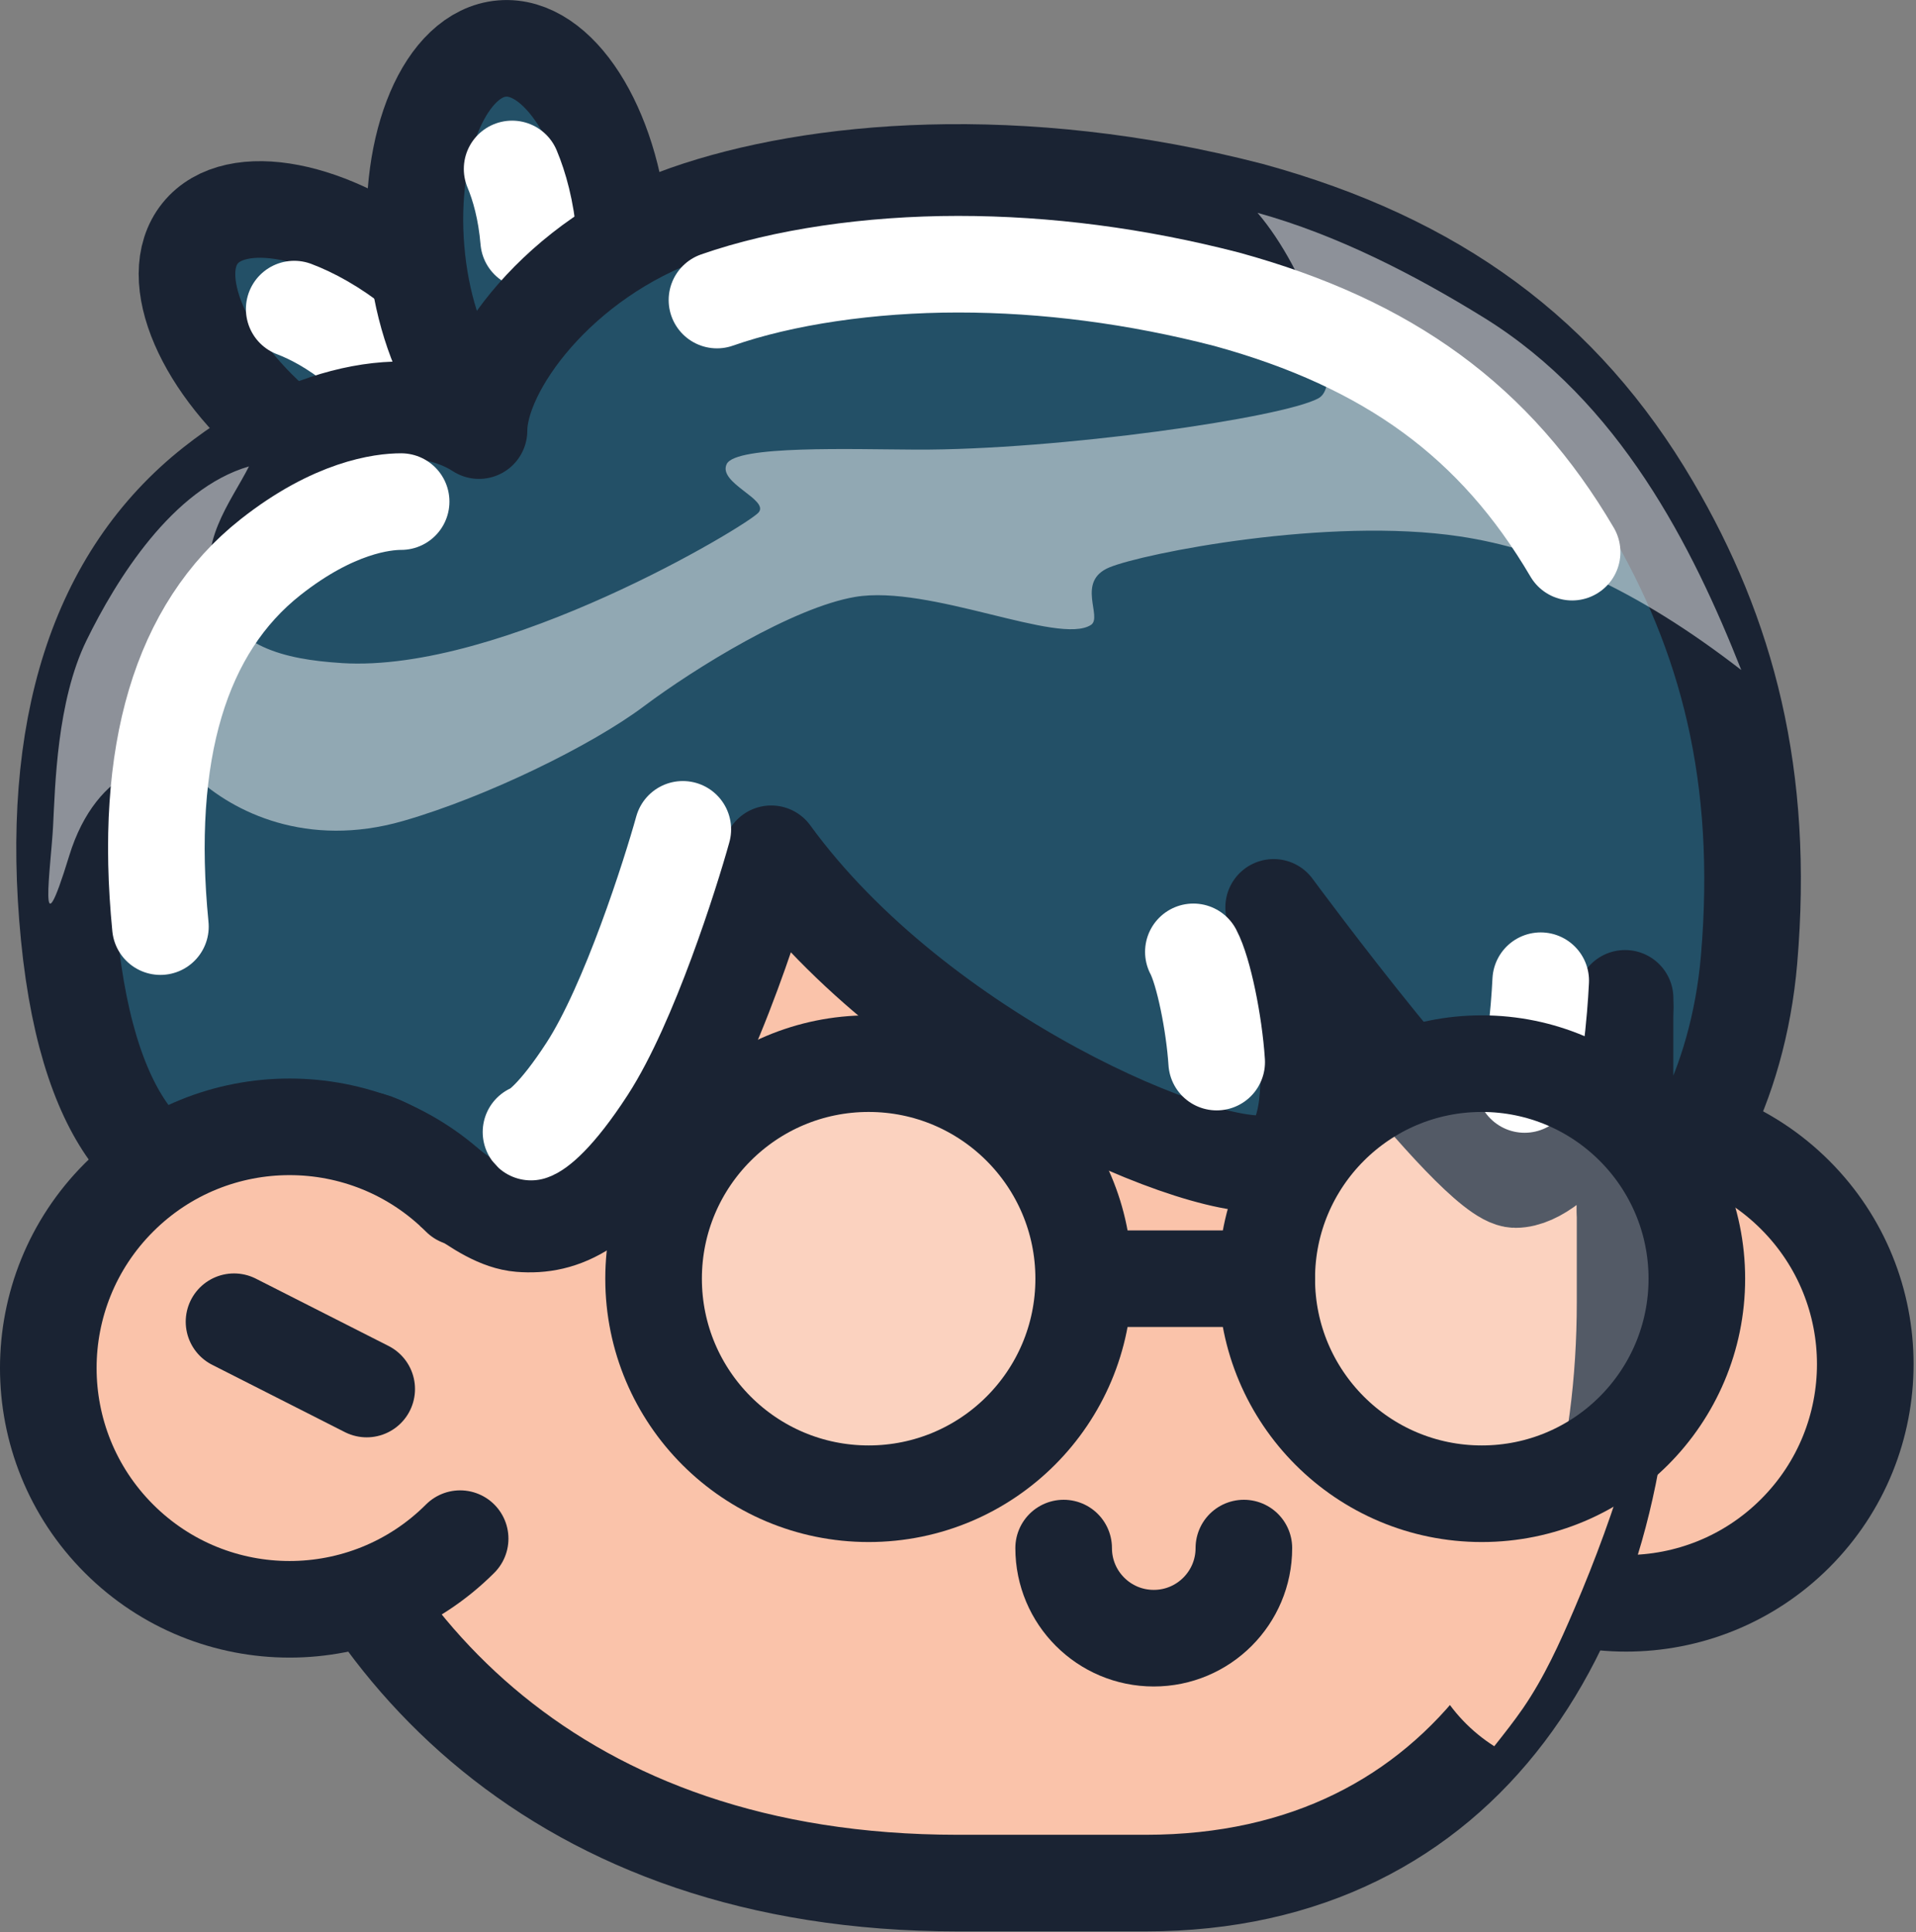 <svg width="714" height="720" viewBox="0 0 714 720" fill="none" xmlns="http://www.w3.org/2000/svg">
<rect x="0" y="0" width="714" height="720" fill="#808080" stroke="none"/>
<path d="M542.939 571.401C577.749 606.211 634.179 606.211 668.989 571.401C703.799 536.591 703.799 480.161 668.989 445.351C634.179 410.541 577.749 410.541 542.939 445.351" fill="#FAC3AA"/>
<path d="M542.939 571.401C577.749 606.211 634.179 606.211 668.989 571.401C703.799 536.591 703.799 480.161 668.989 445.351C634.179 410.541 577.749 410.541 542.939 445.351" stroke="#1A2333" stroke-width="36" stroke-linecap="round" stroke-linejoin="round"/>
<path d="M628.36 494.621L583.51 512.221" stroke="#1A2333" stroke-width="36" stroke-linecap="round" stroke-linejoin="round"/>
<path d="M103.87 521.591C129.21 612.961 206.74 701.771 356.86 701.771H426.99C546.61 701.771 605.59 604.791 605.59 485.171V352.911C605.59 252.541 528.3 97.381 316.95 108.421C132.5 118.061 49.91 255.761 70.4 380.491C79.07 433.271 88.93 467.711 103.87 521.591Z" fill="#FAC3AA" stroke="#1A2333" stroke-width="36" stroke-linecap="round" stroke-linejoin="round"/>
<g style="mix-blend-mode:multiply">
<path d="M528.3 598.981C528.3 620.791 539.7 639.911 556.84 650.771C560.53 646.101 564.21 641.461 567.56 636.601C575.46 625.091 581.24 612.321 586.71 599.511C594.58 581.161 601.38 562.571 607.04 543.421C607.34 542.431 607.65 541.481 607.99 540.531C602.18 538.711 595.94 537.721 589.52 537.721C555.7 537.721 528.3 565.161 528.3 598.981Z" fill="#FAC3AA"/>
</g>
<g style="mix-blend-mode:multiply">
<path d="M270.39 660.2C304.207 660.2 331.62 632.787 331.62 598.97C331.62 565.154 304.207 537.74 270.39 537.74C236.574 537.74 209.16 565.154 209.16 598.97C209.16 632.787 236.574 660.2 270.39 660.2Z" fill="#FAC3AA"/>
</g>
<path d="M463.53 576.92C463.53 595.46 448.5 610.5 429.95 610.5C411.4 610.5 396.37 595.47 396.37 576.92" stroke="#1A2333" stroke-width="36" stroke-linecap="round" stroke-linejoin="round"/>
<path d="M186.904 177.397C200.111 160.995 185.671 127.45 154.651 102.474C123.631 77.498 87.778 70.547 74.571 86.95C61.364 103.353 75.805 136.897 106.825 161.873C137.845 186.849 173.697 193.8 186.904 177.397Z" fill="#235067" stroke="#1A2333" stroke-width="36" stroke-linecap="round" stroke-linejoin="round"/>
<g style="mix-blend-mode:overlay">
<path d="M133.2 129.13C124.35 122 116.19 117.67 109.64 115.19" stroke="white" stroke-width="36" stroke-linecap="round" stroke-linejoin="round"/>
</g>
<path d="M199.106 161.801C220.091 160.042 234.407 126.445 231.082 86.759C227.756 47.072 208.048 16.326 187.063 18.085C166.078 19.843 151.762 53.441 155.088 93.127C158.413 132.813 178.121 163.559 199.106 161.801Z" fill="#235067" stroke="#1A2333" stroke-width="36" stroke-linecap="round" stroke-linejoin="round"/>
<g style="mix-blend-mode:overlay">
<path d="M197.01 89.6C196.06 78.29 193.53 69.39 190.84 62.96" stroke="white" stroke-width="36" stroke-linecap="round" stroke-linejoin="round"/>
</g>
<path d="M605.59 372.05C607.33 405.97 580.21 439.58 564.74 439.58C549.27 439.58 474.63 338.15 474.63 338.15C484.96 356.74 498.03 426.95 474.63 433.14C451.23 439.34 342.47 393.9 287.4 318.18C287.4 318.18 269.48 383.03 247.46 416.95C225.44 450.87 209.6 457.28 193.88 456.03C178.16 454.78 162.15 435.45 141.71 426.34C121.28 417.23 108.36 440.29 85.66 442.08C62.96 443.87 33.24 425.1 25.73 348.65C18.19 271.81 36.3 214.95 79.63 180.76C116.72 151.49 156.01 145.88 178.5 160.47C178.5 137.26 208.26 96.2 255.86 79.54C303.47 62.88 379.83 56.2 465.9 78.48C535.06 97.44 582.39 132.38 615.32 188.45C643.64 236.65 657.64 289.1 651.79 357.63C647.68 405.73 625.72 444.32 605.57 451.01V372.05H605.59Z" fill="#235067" stroke="#1A2333" stroke-width="36" stroke-linecap="round" stroke-linejoin="round"/>
<g style="mix-blend-mode:overlay">
<path d="M453.4 395.81C452.46 381.35 448.53 361.93 444.71 354.73M197.88 421.89C200.15 421.19 207.25 416.1 218.78 398.34C234.42 374.24 249.83 325.73 254.45 309.07M149.48 186.93C142.73 186.93 124.49 188.95 100.83 207.62C67.22 234.14 53.41 280.47 59.78 345.32M585.85 205.77C557.34 157.23 517.63 128.16 457.11 111.52C423.55 102.85 389.88 98.46 357.04 98.46C324.2 98.46 291.79 103.2 267.18 111.82M574.15 365.48C574.15 365.48 572.76 396.29 568.15 404.15" stroke="white" stroke-width="36" stroke-linecap="round" stroke-linejoin="round"/>
</g>
<g style="mix-blend-mode:overlay" opacity="0.5">
<path d="M127.32 247.11C187.13 250.91 278.61 195.8 282.69 190.98C286.77 186.16 267.41 180 270.8 172.95C274.19 165.89 317.62 167.46 341.42 167.56C394.19 167.78 477.92 155.73 491.3 148.44C501.72 142.76 487.12 100.92 468.63 79.32C498.08 87.48 526.97 102.28 553.09 118.45C603.53 149.68 630.71 203.69 648.89 249.7C609.59 219.29 575.87 204.72 544.1 199.92C494.9 192.48 425.99 206.24 413.41 211.45C400.83 216.67 411.03 229.98 406.54 232.89C394.63 240.63 346.5 217.76 318.69 222.45C295.66 226.34 259.08 248.86 239.88 263.26C220.69 277.66 181.5 296.95 150.19 305.96C114.49 316.23 86.96 302.7 72.81 289.43C61.71 279.02 35.98 285.67 25.8 318.9C13.8 358.08 19.01 322.77 19.78 307.87C20.56 292.98 21.17 261.32 32.21 238.73C43.25 216.14 64.21 182.13 92.78 173.82C86.02 187.2 72.97 202.73 80.06 221.81C87.15 240.89 105.31 245.71 127.31 247.1L127.32 247.11Z" fill="white"/>
</g>
<path d="M163.4 455.22C155.53 452.15 153 462.78 154.69 471.51C156.38 480.24 169.62 499.11 168.77 523.61C167.93 548.11 168.81 577.68 168.81 577.68C168.81 577.68 151.56 599.74 107.9 599.74C64.24 599.74 18 560.54 18 514.73C18 468.92 46.57 419.94 102.87 419.94C159.17 419.94 171.47 446.59 171.47 446.59L163.4 455.22Z" fill="#FAC3AA"/>
<path d="M171.47 446.27C136.36 411.16 79.44 411.16 44.33 446.27C9.22 481.38 9.22 538.3 44.33 573.41C79.44 608.52 136.36 608.52 171.47 573.41" stroke="#1A2333" stroke-width="36" stroke-linecap="round" stroke-linejoin="round"/>
<path d="M87.21 492.57L136.65 517.65" stroke="#1A2333" stroke-width="36" stroke-linecap="round" stroke-linejoin="round"/>
<g style="mix-blend-mode:overlay" opacity="0.25">
<path d="M552.19 556.671C596.45 556.671 632.33 520.791 632.33 476.531C632.33 432.271 596.45 396.391 552.19 396.391C507.93 396.391 472.05 432.271 472.05 476.531C472.05 520.791 507.93 556.671 552.19 556.671Z" fill="white"/>
</g>
<path d="M552.19 556.671C596.45 556.671 632.33 520.791 632.33 476.531C632.33 432.271 596.45 396.391 552.19 396.391C507.93 396.391 472.05 432.271 472.05 476.531C472.05 520.791 507.93 556.671 552.19 556.671Z" stroke="#1A2333" stroke-width="36" stroke-linecap="round" stroke-linejoin="round"/>
<g style="mix-blend-mode:overlay" opacity="0.25">
<path d="M323.7 556.671C367.96 556.671 403.84 520.791 403.84 476.531C403.84 432.271 367.96 396.391 323.7 396.391C279.439 396.391 243.56 432.271 243.56 476.531C243.56 520.791 279.439 556.671 323.7 556.671Z" fill="white"/>
</g>
<path d="M323.7 556.671C367.96 556.671 403.84 520.791 403.84 476.531C403.84 432.271 367.96 396.391 323.7 396.391C279.439 396.391 243.56 432.271 243.56 476.531C243.56 520.791 279.439 556.671 323.7 556.671Z" stroke="#1A2333" stroke-width="36" stroke-linecap="round" stroke-linejoin="round"/>
<path d="M472.05 476.53H403.85" stroke="#1A2333" stroke-width="36" stroke-linecap="round" stroke-linejoin="round"/>
</svg>
